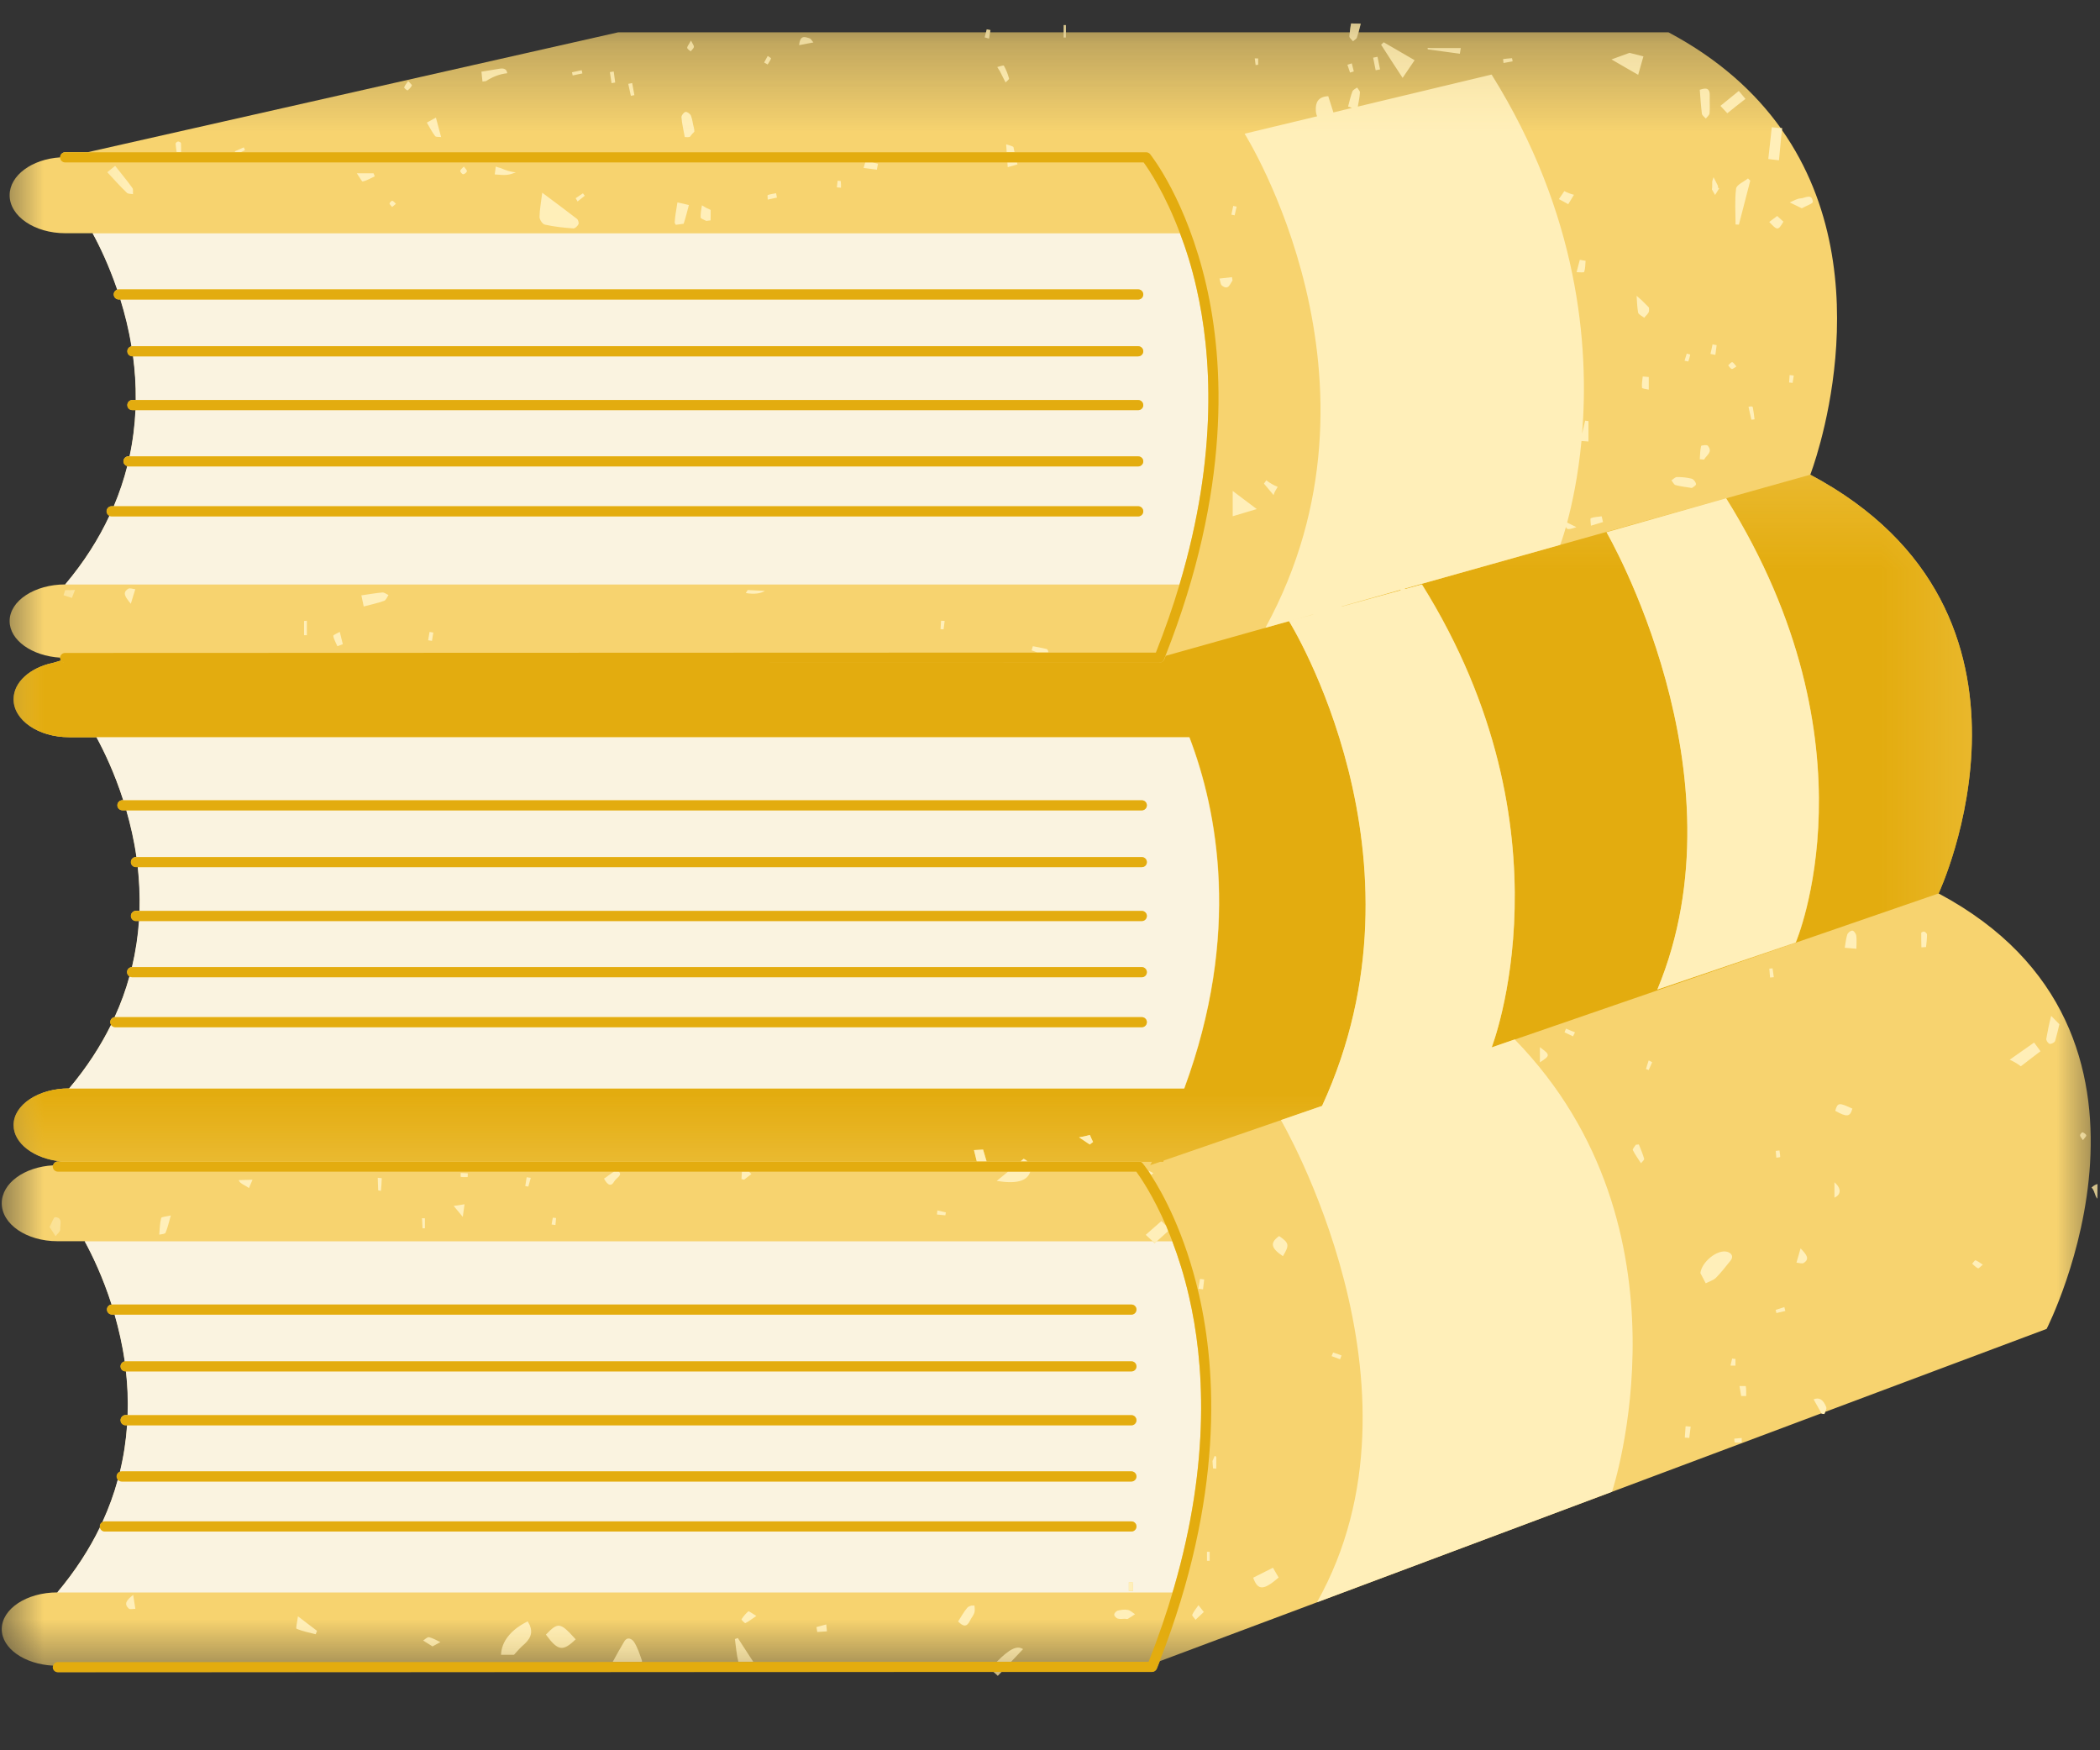 <svg width="24" height="20" viewBox="0 0 24 20" fill="none" xmlns="http://www.w3.org/2000/svg">
<rect x="0" y="0" width="24" height="20" fill="#333333" stroke="none"/>
<mask id="mask0_212_12763" style="mask-type:luminance" maskUnits="userSpaceOnUse" x="0" y="0" width="24" height="20">
<path d="M0 0.268H24V19.233H0V0.268Z" fill="white"/>
</mask>
<g mask="url(#mask0_212_12763)">
<path d="M23.905 13.57C23.941 13.604 23.94 13.664 23.97 13.697C23.971 13.642 23.972 13.586 23.972 13.531C23.953 13.533 23.931 13.546 23.905 13.57ZM23.39 15.185L20.86 16.133C20.856 16.142 20.853 16.15 20.85 16.158C20.84 16.156 20.829 16.154 20.818 16.152C20.818 16.151 20.818 16.15 20.817 16.149L18.424 17.046L15.052 18.309L13.255 18.982C13.244 19.01 13.233 19.038 13.222 19.067C13.213 19.088 13.191 19.104 13.168 19.104H11.447C11.432 19.119 11.418 19.134 11.404 19.149C11.387 19.133 11.37 19.118 11.355 19.104L0.663 19.107C0.632 19.107 0.606 19.081 0.606 19.049C0.606 19.043 0.608 19.038 0.609 19.033C0.279 19.017 0.02 18.836 0.02 18.616C0.02 18.384 0.304 18.196 0.656 18.196C0.864 17.949 1.024 17.699 1.144 17.451C1.143 17.448 1.142 17.445 1.142 17.441C1.142 17.419 1.154 17.401 1.172 17.392C1.247 17.228 1.305 17.067 1.349 16.907C1.341 16.896 1.335 16.884 1.335 16.869C1.335 16.845 1.351 16.824 1.373 16.816C1.416 16.635 1.442 16.458 1.454 16.285H1.436C1.404 16.285 1.379 16.259 1.379 16.227C1.379 16.196 1.404 16.169 1.436 16.169H1.461C1.467 15.997 1.46 15.83 1.441 15.669H1.436C1.404 15.669 1.379 15.644 1.379 15.612C1.379 15.584 1.4 15.56 1.427 15.556C1.4 15.365 1.359 15.185 1.311 15.02H1.282C1.25 15.02 1.224 14.995 1.224 14.963C1.224 14.932 1.247 14.908 1.277 14.906C1.176 14.592 1.056 14.342 0.97 14.183H0.656C0.304 14.183 0.02 13.989 0.02 13.749C0.02 13.52 0.279 13.333 0.608 13.316C0.614 13.29 0.636 13.271 0.663 13.271H0.696C0.39 13.241 0.155 13.066 0.155 12.856C0.155 12.624 0.439 12.437 0.791 12.437C0.995 12.196 1.151 11.952 1.271 11.709C1.265 11.7 1.261 11.69 1.261 11.679C1.261 11.65 1.283 11.625 1.311 11.622C1.383 11.466 1.439 11.31 1.482 11.156C1.466 11.146 1.453 11.128 1.453 11.107C1.453 11.076 1.479 11.051 1.51 11.05C1.552 10.871 1.579 10.695 1.591 10.523H1.555C1.523 10.523 1.497 10.497 1.497 10.465C1.497 10.434 1.523 10.407 1.555 10.407H1.597C1.602 10.235 1.594 10.068 1.576 9.907H1.555C1.523 9.907 1.497 9.882 1.497 9.85C1.497 9.818 1.523 9.792 1.555 9.792H1.561C1.534 9.601 1.493 9.422 1.445 9.258H1.4C1.369 9.258 1.343 9.233 1.343 9.201C1.343 9.168 1.369 9.143 1.4 9.143H1.41C1.31 8.831 1.19 8.583 1.105 8.424H0.791C0.439 8.424 0.155 8.23 0.155 7.99C0.155 7.793 0.346 7.627 0.611 7.573L0.698 7.547C0.693 7.538 0.689 7.528 0.689 7.517C0.689 7.516 0.689 7.516 0.689 7.515C0.365 7.496 0.11 7.316 0.11 7.097C0.11 6.865 0.395 6.678 0.747 6.678C0.965 6.418 1.131 6.155 1.253 5.894C1.234 5.884 1.22 5.865 1.22 5.841C1.22 5.81 1.246 5.784 1.277 5.784H1.302C1.368 5.629 1.418 5.476 1.457 5.325C1.431 5.319 1.412 5.298 1.412 5.27C1.412 5.238 1.438 5.213 1.471 5.213H1.483C1.521 5.034 1.542 4.857 1.55 4.686H1.514C1.482 4.686 1.457 4.659 1.457 4.628C1.457 4.596 1.482 4.57 1.514 4.57H1.553C1.555 4.397 1.543 4.23 1.522 4.071H1.514C1.482 4.071 1.457 4.044 1.457 4.012C1.457 3.984 1.478 3.961 1.505 3.957C1.474 3.764 1.428 3.585 1.378 3.421H1.36C1.327 3.421 1.301 3.395 1.301 3.363C1.301 3.338 1.318 3.316 1.342 3.309C1.247 3.032 1.14 2.81 1.06 2.665H0.747C0.395 2.665 0.11 2.471 0.11 2.231C0.11 2.004 0.365 1.818 0.689 1.798C0.689 1.798 0.689 1.797 0.689 1.796C0.689 1.765 0.714 1.739 0.747 1.739H1.003L7.066 0.369H11.269C11.272 0.357 11.275 0.346 11.278 0.335C11.292 0.338 11.306 0.341 11.32 0.344C11.319 0.352 11.318 0.36 11.316 0.369H12.157C12.157 0.341 12.157 0.314 12.157 0.287C12.166 0.287 12.174 0.287 12.182 0.287C12.182 0.314 12.182 0.341 12.182 0.369H15.427C15.43 0.336 15.435 0.303 15.441 0.268C15.478 0.269 15.514 0.269 15.552 0.27C15.543 0.304 15.534 0.337 15.526 0.369H19.068C19.645 0.676 20.058 1.054 20.351 1.464C20.356 1.465 20.361 1.465 20.367 1.466C20.366 1.472 20.365 1.478 20.365 1.485C21.559 3.185 20.689 5.424 20.689 5.424C23.66 7.006 22.155 10.209 22.155 10.209C25.126 11.791 23.39 15.185 23.39 15.185Z" fill="#F7D36F"/>
</g>
<mask id="mask1_212_12763" style="mask-type:luminance" maskUnits="userSpaceOnUse" x="0" y="5" width="23" height="9">
<path d="M0 5.296H22.71V13.555H0V5.296Z" fill="white"/>
</mask>
<g mask="url(#mask1_212_12763)">
<path d="M16.008 6.746L15.335 6.931C15.335 6.93 15.336 6.929 15.336 6.928L15.788 6.801L16.007 6.74C16.008 6.742 16.008 6.744 16.008 6.746ZM12.455 13.078C12.414 13.051 12.373 13.023 12.333 12.996C12.352 12.992 12.371 12.989 12.391 12.985C12.413 12.98 12.435 12.975 12.457 12.97C12.469 12.997 12.48 13.025 12.493 13.049C12.48 13.059 12.468 13.069 12.455 13.078ZM18.361 6.082L19.728 5.694C21.491 8.518 20.524 10.77 20.524 10.77L18.942 11.307C19.969 8.84 18.361 6.082 18.361 6.082ZM11.132 13.142C11.166 13.14 11.201 13.138 11.236 13.136C11.249 13.18 11.263 13.226 11.276 13.271H11.664C11.676 13.261 11.688 13.251 11.701 13.241C11.718 13.25 11.732 13.26 11.744 13.271H13.018C13.026 13.271 13.034 13.273 13.041 13.276H13.165C13.159 13.289 13.152 13.301 13.145 13.314L13.258 13.276H13.296C13.297 13.271 13.298 13.267 13.298 13.262L22.156 10.209C22.156 10.209 23.66 7.006 20.689 5.424L17.832 6.226L16.057 6.725C16.057 6.727 16.058 6.729 16.058 6.732L16.252 6.678C18.014 9.501 17.048 11.969 17.048 11.969L15.11 12.637C16.419 9.799 14.732 7.098 14.732 7.098L15.011 7.021C15.011 7.02 15.01 7.02 15.01 7.02L13.322 7.494C13.316 7.508 13.311 7.521 13.306 7.535C13.297 7.556 13.275 7.571 13.252 7.571L0.747 7.574C0.727 7.574 0.71 7.563 0.699 7.547L0.611 7.573C0.347 7.627 0.155 7.793 0.155 7.99C0.155 8.23 0.44 8.424 0.791 8.424H13.595C13.916 9.265 14.188 10.671 13.536 12.437H0.791C0.44 12.437 0.155 12.625 0.155 12.857C0.155 13.066 0.39 13.241 0.697 13.271H11.164C11.153 13.228 11.142 13.184 11.132 13.142Z" fill="#E3AC0F"/>
</g>
<path d="M0.744 6.679C0.963 6.419 1.128 6.156 1.25 5.894C1.258 5.898 1.267 5.9 1.275 5.9H13.007C13.04 5.9 13.066 5.874 13.066 5.842C13.066 5.811 13.04 5.784 13.007 5.784H1.3C1.365 5.63 1.416 5.477 1.454 5.326C1.459 5.328 1.463 5.329 1.468 5.329H13.007C13.04 5.329 13.066 5.303 13.066 5.271C13.066 5.239 13.04 5.214 13.007 5.214H1.48C1.519 5.034 1.54 4.858 1.548 4.687H13.007C13.04 4.687 13.066 4.66 13.066 4.629C13.066 4.597 13.04 4.571 13.007 4.571H1.551C1.553 4.398 1.541 4.231 1.52 4.072H13.007C13.04 4.072 13.066 4.045 13.066 4.013C13.066 3.982 13.04 3.956 13.007 3.956H1.512C1.509 3.956 1.506 3.957 1.502 3.958C1.471 3.765 1.426 3.586 1.375 3.422H13.007C13.04 3.422 13.066 3.396 13.066 3.364C13.066 3.332 13.04 3.306 13.007 3.306H1.357C1.35 3.306 1.345 3.308 1.339 3.31C1.244 3.033 1.138 2.811 1.058 2.666H13.486C13.555 2.846 13.62 3.054 13.674 3.29C13.844 4.033 13.926 5.186 13.48 6.679H0.744ZM13.533 12.438H0.789C0.992 12.197 1.149 11.953 1.269 11.71C1.279 11.726 1.296 11.737 1.316 11.737H13.049C13.081 11.737 13.107 11.712 13.107 11.68C13.107 11.647 13.081 11.622 13.049 11.622H1.316C1.314 11.622 1.312 11.623 1.309 11.623C1.381 11.467 1.437 11.311 1.479 11.157C1.488 11.162 1.498 11.166 1.509 11.166H13.049C13.081 11.166 13.107 11.14 13.107 11.108C13.107 11.077 13.081 11.05 13.049 11.05H1.509H1.508C1.55 10.872 1.576 10.696 1.588 10.524H13.049C13.081 10.524 13.107 10.498 13.107 10.466C13.107 10.434 13.081 10.408 13.049 10.408H1.594C1.599 10.236 1.591 10.069 1.574 9.908H13.049C13.081 9.908 13.107 9.883 13.107 9.851C13.107 9.818 13.081 9.793 13.049 9.793H1.559C1.532 9.602 1.49 9.423 1.443 9.259H13.049C13.081 9.259 13.107 9.234 13.107 9.201C13.107 9.169 13.081 9.144 13.049 9.144H1.408C1.308 8.831 1.188 8.583 1.102 8.425H13.592C13.913 9.266 14.185 10.671 13.533 12.438ZM12.901 18.182C12.901 18.148 12.901 18.113 12.901 18.079C12.915 18.08 12.93 18.08 12.944 18.08C12.946 18.114 12.947 18.148 12.949 18.181C12.933 18.182 12.917 18.182 12.901 18.182ZM13.415 18.148C13.842 16.683 13.759 15.549 13.589 14.815C13.534 14.575 13.467 14.366 13.398 14.184H13.22C13.212 14.191 13.204 14.198 13.196 14.205C13.189 14.198 13.181 14.191 13.172 14.184H0.967C1.054 14.342 1.174 14.592 1.275 14.907C1.277 14.906 1.278 14.906 1.28 14.906H12.931C12.962 14.906 12.988 14.931 12.988 14.963C12.988 14.996 12.962 15.021 12.931 15.021H1.309C1.356 15.186 1.398 15.366 1.425 15.556C1.428 15.556 1.431 15.555 1.434 15.555H12.931C12.962 15.555 12.988 15.581 12.988 15.613C12.988 15.645 12.962 15.67 12.931 15.67H1.439C1.457 15.831 1.464 15.998 1.458 16.17H12.931C12.962 16.17 12.988 16.197 12.988 16.228C12.988 16.26 12.962 16.286 12.931 16.286H1.452C1.44 16.459 1.414 16.636 1.37 16.817C1.376 16.815 1.384 16.813 1.391 16.813H12.931C12.962 16.813 12.988 16.839 12.988 16.87C12.988 16.902 12.962 16.928 12.931 16.928H1.391C1.372 16.928 1.357 16.921 1.346 16.907C1.303 17.068 1.244 17.229 1.17 17.392C1.178 17.387 1.187 17.384 1.197 17.384H12.931C12.962 17.384 12.988 17.41 12.988 17.442C12.988 17.474 12.962 17.499 12.931 17.499H1.197C1.169 17.499 1.147 17.479 1.142 17.452C1.022 17.7 0.861 17.95 0.654 18.197H13.398C13.403 18.181 13.409 18.165 13.415 18.148Z" fill="#FAF3E0"/>
<mask id="mask2_212_12763" style="mask-type:luminance" maskUnits="userSpaceOnUse" x="0" y="0" width="24" height="20">
<path d="M0.544 0.268H23.97V19.149H0.544V0.268Z" fill="white"/>
</mask>
<g mask="url(#mask2_212_12763)">
<path d="M4.484 2.294C4.477 2.291 4.455 2.312 4.452 2.325C4.45 2.334 4.469 2.349 4.482 2.365C4.501 2.35 4.513 2.34 4.525 2.329C4.512 2.317 4.5 2.299 4.484 2.294ZM14.379 0.74C14.379 0.716 14.379 0.692 14.379 0.668C14.366 0.668 14.353 0.668 14.34 0.667C14.343 0.692 14.346 0.718 14.35 0.743C14.359 0.742 14.369 0.741 14.379 0.74ZM23.843 12.973C23.84 12.958 23.817 12.945 23.8 12.938C23.795 12.936 23.772 12.961 23.772 12.972C23.773 12.989 23.789 13.003 23.805 13.028C23.823 13.003 23.845 12.986 23.843 12.973ZM18.811 12.215C18.822 12.219 18.832 12.223 18.842 12.227C18.855 12.197 18.869 12.167 18.882 12.138C18.869 12.13 18.856 12.124 18.842 12.117C18.832 12.15 18.822 12.183 18.811 12.215ZM9.609 2.07C9.609 2.067 9.586 2.066 9.573 2.065C9.57 2.09 9.567 2.116 9.564 2.141C9.58 2.142 9.595 2.143 9.611 2.145C9.611 2.12 9.612 2.095 9.609 2.07ZM10.749 7.189C10.76 7.19 10.772 7.19 10.784 7.191C10.788 7.16 10.792 7.128 10.796 7.095C10.782 7.094 10.768 7.094 10.755 7.093C10.753 7.125 10.751 7.157 10.749 7.189ZM5.294 1.991C5.309 1.99 5.333 1.972 5.336 1.956C5.338 1.944 5.317 1.926 5.301 1.903C5.282 1.924 5.261 1.938 5.26 1.953C5.259 1.965 5.283 1.992 5.294 1.991ZM19.845 4.188C19.824 4.165 19.811 4.14 19.796 4.139C19.781 4.139 19.766 4.162 19.751 4.175C19.764 4.19 19.775 4.211 19.791 4.216C19.803 4.219 19.822 4.201 19.845 4.188ZM6.318 13.915C6.312 13.94 6.308 13.966 6.304 13.992C6.318 13.994 6.333 13.996 6.348 13.998C6.351 13.97 6.353 13.944 6.355 13.918C6.343 13.917 6.319 13.913 6.318 13.915ZM4.829 14.036C4.838 14.035 4.847 14.035 4.856 14.035C4.856 13.997 4.856 13.958 4.856 13.921C4.845 13.92 4.834 13.92 4.823 13.92C4.825 13.958 4.827 13.998 4.829 14.036ZM10.708 13.878C10.741 13.881 10.773 13.884 10.804 13.887C10.806 13.876 10.808 13.865 10.81 13.854C10.778 13.847 10.745 13.838 10.713 13.831C10.711 13.847 10.709 13.863 10.708 13.878ZM14.073 2.453C14.086 2.455 14.098 2.457 14.11 2.461C14.118 2.427 14.126 2.394 14.133 2.361C14.12 2.359 14.107 2.356 14.094 2.353C14.087 2.387 14.08 2.42 14.073 2.453ZM19.82 16.439C19.822 16.454 19.822 16.482 19.826 16.482C19.853 16.486 19.88 16.484 19.906 16.484C19.906 16.467 19.906 16.449 19.905 16.432C19.877 16.434 19.848 16.437 19.82 16.439ZM20.293 14.968C20.296 14.98 20.299 14.992 20.302 15.004C20.336 14.996 20.37 14.988 20.404 14.98C20.4 14.966 20.396 14.952 20.393 14.936C20.359 14.947 20.326 14.958 20.293 14.968ZM7.893 0.587C7.906 0.57 7.928 0.554 7.93 0.536C7.932 0.519 7.913 0.498 7.897 0.463C7.87 0.513 7.852 0.532 7.854 0.547C7.857 0.562 7.879 0.574 7.893 0.587ZM2.786 1.684C2.751 1.699 2.718 1.714 2.684 1.729C2.685 1.732 2.687 1.736 2.688 1.739H2.753C2.768 1.731 2.785 1.722 2.8 1.715C2.795 1.705 2.79 1.694 2.786 1.684ZM19.295 4.13C19.305 4.105 19.311 4.078 19.317 4.051C19.303 4.047 19.29 4.044 19.277 4.04C19.269 4.068 19.26 4.095 19.252 4.122C19.267 4.124 19.295 4.132 19.295 4.13ZM6.579 2.265C6.586 2.278 6.593 2.29 6.601 2.302C6.628 2.281 6.655 2.259 6.683 2.237C6.676 2.228 6.669 2.219 6.662 2.209C6.634 2.229 6.607 2.247 6.579 2.265ZM6.066 13.459C6.05 13.456 6.035 13.454 6.019 13.452C6.014 13.486 6.009 13.519 6.003 13.553C6.014 13.555 6.026 13.557 6.038 13.559C6.047 13.526 6.057 13.493 6.066 13.459ZM19.834 15.529C19.822 15.527 19.808 15.526 19.796 15.524C19.789 15.55 19.783 15.578 19.777 15.604C19.796 15.604 19.815 15.605 19.834 15.605C19.834 15.58 19.834 15.555 19.834 15.529ZM11.303 0.441C11.307 0.417 11.311 0.393 11.315 0.369C11.317 0.36 11.318 0.352 11.319 0.344C11.305 0.341 11.291 0.338 11.277 0.335C11.274 0.346 11.271 0.357 11.268 0.369C11.263 0.389 11.258 0.408 11.253 0.427C11.27 0.432 11.287 0.436 11.303 0.441ZM15.472 0.816C15.464 0.786 15.456 0.755 15.449 0.724C15.432 0.729 15.416 0.735 15.399 0.74C15.41 0.77 15.42 0.8 15.429 0.829C15.444 0.825 15.458 0.821 15.472 0.816ZM6.656 0.839C6.653 0.827 6.651 0.814 6.648 0.802C6.612 0.81 6.574 0.818 6.537 0.826C6.54 0.838 6.542 0.85 6.545 0.862C6.582 0.855 6.619 0.847 6.656 0.839ZM7.031 0.943C7.026 0.901 7.02 0.859 7.014 0.817C6.999 0.819 6.985 0.822 6.97 0.824C6.976 0.866 6.983 0.908 6.989 0.95C7.003 0.948 7.017 0.945 7.031 0.943ZM8.812 0.668C8.813 0.663 8.788 0.649 8.774 0.639C8.761 0.664 8.747 0.689 8.733 0.714C8.747 0.722 8.76 0.73 8.773 0.737C8.787 0.714 8.803 0.692 8.812 0.668ZM4.658 1.033C4.677 1.018 4.697 0.999 4.707 0.976C4.71 0.969 4.685 0.949 4.665 0.926C4.645 0.955 4.627 0.975 4.619 0.999C4.616 1.006 4.654 1.035 4.658 1.033ZM19.538 5.762C19.519 5.763 19.5 5.764 19.481 5.766C19.487 5.793 19.493 5.82 19.5 5.848C19.512 5.847 19.525 5.846 19.538 5.844C19.538 5.817 19.538 5.79 19.538 5.762ZM20.221 11.068C20.224 11.102 20.226 11.136 20.229 11.17C20.243 11.169 20.257 11.168 20.272 11.166C20.267 11.132 20.263 11.098 20.258 11.065C20.246 11.066 20.234 11.067 20.221 11.068ZM20.5 4.291C20.485 4.289 20.469 4.288 20.453 4.286C20.451 4.315 20.449 4.343 20.447 4.371C20.46 4.372 20.474 4.374 20.487 4.375C20.491 4.348 20.496 4.32 20.5 4.291ZM17.287 0.701C17.285 0.689 17.282 0.665 17.28 0.665C17.246 0.667 17.211 0.671 17.178 0.675C17.18 0.69 17.182 0.705 17.183 0.72C17.218 0.714 17.253 0.707 17.287 0.701ZM5.345 13.45C5.345 13.436 5.345 13.421 5.346 13.407C5.319 13.406 5.292 13.405 5.265 13.403C5.265 13.419 5.264 13.448 5.266 13.448C5.292 13.452 5.318 13.45 5.345 13.45ZM4.893 7.316C4.908 7.319 4.922 7.321 4.937 7.323C4.942 7.292 4.947 7.261 4.952 7.228C4.938 7.226 4.923 7.224 4.909 7.221C4.903 7.254 4.898 7.285 4.893 7.316ZM20.345 13.221C20.345 13.196 20.34 13.171 20.337 13.146C20.323 13.148 20.308 13.149 20.294 13.151C20.296 13.177 20.299 13.202 20.301 13.229C20.316 13.226 20.345 13.224 20.345 13.221ZM13.794 17.835C13.805 17.835 13.815 17.835 13.825 17.835C13.825 17.801 13.825 17.767 13.825 17.732C13.815 17.732 13.805 17.732 13.794 17.732C13.794 17.767 13.794 17.801 13.794 17.835ZM17.88 11.796C17.912 11.811 17.944 11.826 17.977 11.842C17.985 11.827 17.993 11.811 18 11.796C17.965 11.783 17.931 11.768 17.897 11.754C17.891 11.768 17.886 11.782 17.88 11.796ZM15.332 15.489C15.301 15.477 15.27 15.464 15.237 15.455C15.235 15.454 15.225 15.481 15.218 15.496C15.25 15.508 15.283 15.52 15.315 15.532C15.32 15.518 15.326 15.504 15.332 15.489ZM18.016 6.024C17.973 6.002 17.942 5.987 17.91 5.971C17.965 5.766 18.036 5.445 18.074 5.039C18.108 5.041 18.132 5.043 18.154 5.045C18.154 4.956 18.154 4.884 18.154 4.812C18.142 4.81 18.129 4.809 18.116 4.807C18.105 4.856 18.093 4.904 18.081 4.956C18.163 3.946 18.04 2.442 17.047 0.852L15.518 1.218C15.529 1.159 15.539 1.107 15.542 1.057C15.544 1.039 15.521 1.019 15.51 1C15.491 1.014 15.463 1.026 15.456 1.045C15.435 1.099 15.423 1.157 15.407 1.217C15.423 1.223 15.437 1.228 15.452 1.233L15.239 1.285C15.219 1.221 15.199 1.16 15.18 1.099C15.065 1.105 15.033 1.169 15.038 1.263C15.039 1.287 15.044 1.309 15.053 1.329L14.224 1.528C14.224 1.528 16.006 4.35 14.462 7.173L15.008 7.02C15.008 7.02 15.009 7.02 15.009 7.021C15.072 7.085 15.129 7.146 15.196 7.215C15.244 7.117 15.288 7.027 15.334 6.931C15.334 6.93 15.335 6.929 15.335 6.928C15.336 6.928 15.336 6.928 15.336 6.928L15.787 6.801L16.006 6.739C16.006 6.741 16.006 6.743 16.006 6.746C16.011 6.764 16.014 6.782 16.017 6.801C16.034 6.797 16.052 6.794 16.069 6.791C16.065 6.771 16.061 6.752 16.057 6.731C16.057 6.729 16.056 6.727 16.056 6.725L17.83 6.226C17.831 6.226 17.859 6.154 17.897 6.02C17.903 6.055 17.932 6.052 18.016 6.024ZM13.181 13.404C13.156 13.394 13.138 13.38 13.124 13.378C13.134 13.393 13.145 13.409 13.156 13.427C13.163 13.42 13.171 13.412 13.181 13.404ZM13.696 14.726C13.714 14.728 13.731 14.731 13.749 14.733C13.753 14.695 13.758 14.658 13.762 14.62C13.746 14.618 13.73 14.616 13.714 14.614C13.708 14.651 13.702 14.688 13.696 14.726ZM12.902 18.078C12.902 18.112 12.902 18.147 12.902 18.181C12.918 18.181 12.934 18.181 12.95 18.18C12.948 18.147 12.947 18.113 12.945 18.079C12.931 18.079 12.916 18.079 12.902 18.078ZM19.619 3.944C19.604 3.941 19.588 3.938 19.572 3.935C19.565 3.972 19.556 4.008 19.548 4.044C19.567 4.048 19.585 4.051 19.604 4.055C19.609 4.018 19.614 3.981 19.619 3.944ZM22.539 14.44C22.561 14.459 22.581 14.481 22.606 14.493C22.613 14.496 22.634 14.473 22.661 14.451C22.627 14.429 22.603 14.41 22.577 14.401C22.57 14.398 22.552 14.426 22.539 14.44ZM8.87 2.208C8.838 2.214 8.805 2.218 8.774 2.229C8.769 2.231 8.774 2.263 8.774 2.281C8.81 2.274 8.844 2.266 8.879 2.258C8.876 2.241 8.873 2.225 8.87 2.208ZM12.181 0.429C12.181 0.409 12.181 0.389 12.181 0.369C12.181 0.341 12.181 0.314 12.181 0.287C12.173 0.287 12.165 0.287 12.156 0.287C12.156 0.314 12.156 0.341 12.156 0.369C12.156 0.389 12.156 0.409 12.156 0.429C12.165 0.429 12.173 0.429 12.181 0.429ZM19.255 16.427C19.272 16.429 19.289 16.43 19.306 16.431C19.311 16.387 19.317 16.345 19.322 16.302C19.302 16.3 19.283 16.299 19.264 16.297C19.261 16.34 19.258 16.383 19.255 16.427ZM7.25 1.087C7.242 1.041 7.234 0.995 7.225 0.949C7.211 0.952 7.196 0.955 7.18 0.958C7.191 1.005 7.2 1.05 7.21 1.095C7.223 1.093 7.237 1.09 7.25 1.087ZM13.863 16.779C13.863 16.78 13.887 16.78 13.9 16.782C13.901 16.739 13.901 16.696 13.901 16.654C13.901 16.648 13.893 16.643 13.889 16.637C13.887 16.637 13.884 16.637 13.882 16.637C13.874 16.657 13.866 16.676 13.857 16.695C13.859 16.723 13.861 16.751 13.863 16.779ZM15.772 0.793C15.762 0.745 15.753 0.697 15.743 0.649C15.727 0.652 15.71 0.656 15.693 0.659C15.703 0.707 15.712 0.755 15.722 0.803C15.738 0.8 15.754 0.797 15.772 0.793ZM5.309 13.761C5.275 13.766 5.241 13.772 5.185 13.78C5.225 13.828 5.245 13.852 5.289 13.905C5.298 13.837 5.304 13.799 5.309 13.761ZM19.88 15.838C19.887 15.876 19.893 15.914 19.899 15.952C19.918 15.952 19.937 15.952 19.956 15.952C19.956 15.914 19.958 15.876 19.952 15.84C19.952 15.836 19.905 15.839 19.88 15.838ZM3.475 7.258C3.486 7.258 3.497 7.258 3.507 7.258C3.507 7.203 3.507 7.148 3.507 7.093C3.497 7.094 3.486 7.095 3.475 7.096C3.475 7.15 3.475 7.204 3.475 7.258ZM2.068 1.635C2.067 1.627 2.045 1.616 2.035 1.617C2.024 1.618 2.007 1.633 2.007 1.641C2.009 1.674 2.014 1.706 2.019 1.739H2.069C2.07 1.703 2.07 1.669 2.068 1.635ZM4.353 13.608C4.358 13.559 4.362 13.512 4.363 13.464C4.363 13.462 4.333 13.46 4.317 13.458C4.319 13.506 4.32 13.554 4.322 13.601C4.322 13.602 4.328 13.602 4.353 13.608ZM8.504 13.48C8.529 13.46 8.556 13.44 8.587 13.416C8.578 13.406 8.568 13.396 8.559 13.387H8.479C8.477 13.419 8.476 13.446 8.474 13.473C8.484 13.476 8.494 13.477 8.504 13.48ZM20.016 4.796C20.016 4.797 20.052 4.791 20.052 4.791C20.047 4.744 20.04 4.699 20.032 4.653C20.032 4.648 20.021 4.646 20.015 4.643C20.005 4.645 19.994 4.646 19.983 4.648C19.994 4.698 20.004 4.747 20.016 4.796ZM20.965 13.685C21.044 13.65 21.045 13.578 20.965 13.509C20.965 13.573 20.965 13.627 20.965 13.685ZM9.331 18.592C9.334 18.611 9.337 18.63 9.34 18.648C9.377 18.646 9.414 18.644 9.451 18.641C9.449 18.614 9.446 18.588 9.443 18.562C9.406 18.572 9.368 18.582 9.331 18.592ZM8.553 18.412C8.522 18.438 8.496 18.47 8.474 18.504C8.472 18.508 8.512 18.55 8.518 18.547C8.558 18.528 8.592 18.5 8.644 18.465C8.589 18.432 8.558 18.408 8.553 18.412ZM9.25 0.437C9.206 0.425 9.144 0.391 9.133 0.516C9.197 0.504 9.246 0.494 9.296 0.485C9.281 0.468 9.268 0.442 9.25 0.437ZM11.964 7.417C11.911 7.403 11.858 7.395 11.804 7.384C11.799 7.4 11.795 7.416 11.79 7.431C11.811 7.439 11.832 7.447 11.854 7.455H11.98C11.982 7.443 11.973 7.419 11.964 7.417ZM1.471 18.38C1.485 18.394 1.521 18.383 1.547 18.384C1.54 18.337 1.533 18.29 1.522 18.224C1.447 18.284 1.413 18.326 1.471 18.38ZM21.992 10.645C21.983 10.642 21.958 10.653 21.957 10.659C21.956 10.714 21.958 10.769 21.959 10.825C21.977 10.824 21.994 10.823 22.012 10.822C22.017 10.773 22.023 10.726 22.023 10.679C22.023 10.668 22.006 10.651 21.992 10.645ZM20.382 2.533C20.36 2.513 20.338 2.492 20.311 2.468C20.28 2.491 20.253 2.511 20.22 2.536C20.313 2.636 20.321 2.636 20.382 2.533ZM17.599 11.966C17.599 12.035 17.599 12.086 17.599 12.139C17.72 12.061 17.718 12.054 17.599 11.966ZM1.467 6.727C1.393 6.772 1.431 6.82 1.495 6.899C1.517 6.826 1.532 6.78 1.546 6.733C1.519 6.731 1.485 6.716 1.467 6.727ZM3.809 7.266C3.815 7.306 3.839 7.344 3.856 7.384C3.876 7.376 3.897 7.369 3.918 7.361C3.906 7.314 3.895 7.267 3.883 7.22C3.857 7.236 3.807 7.255 3.809 7.266ZM18.766 4.431C18.767 4.441 18.815 4.445 18.843 4.452C18.843 4.403 18.843 4.356 18.843 4.308C18.82 4.306 18.797 4.304 18.774 4.302C18.77 4.345 18.761 4.388 18.766 4.431ZM4.836 18.746C4.87 18.767 4.904 18.788 4.943 18.813C4.979 18.793 5.006 18.779 5.033 18.764C4.99 18.744 4.948 18.718 4.904 18.708C4.885 18.703 4.858 18.732 4.836 18.746ZM4.146 2.074C4.194 2.063 4.237 2.036 4.283 2.015C4.278 2.003 4.273 1.992 4.269 1.98C4.215 1.98 4.162 1.98 4.078 1.98C4.11 2.026 4.135 2.077 4.146 2.074ZM18.181 5.921C18.171 5.926 18.181 5.977 18.182 6.007C18.229 5.993 18.274 5.979 18.32 5.965C18.315 5.944 18.31 5.922 18.305 5.9C18.264 5.906 18.22 5.906 18.181 5.921ZM11.492 0.942C11.506 0.927 11.534 0.908 11.532 0.897C11.518 0.846 11.499 0.796 11.473 0.751C11.468 0.743 11.423 0.76 11.397 0.766C11.407 0.781 11.417 0.797 11.427 0.813C11.448 0.856 11.47 0.899 11.492 0.942ZM18.018 3.11C18.048 3.11 18.102 3.117 18.105 3.107C18.119 3.067 18.117 3.022 18.121 2.98C18.099 2.976 18.076 2.973 18.055 2.969C18.042 3.016 18.03 3.063 18.018 3.11ZM13.626 18.451C13.62 18.462 13.65 18.488 13.663 18.509C13.692 18.481 13.72 18.455 13.758 18.42C13.73 18.384 13.714 18.363 13.697 18.342C13.672 18.378 13.643 18.412 13.626 18.451ZM20.531 14.428C20.56 14.43 20.594 14.443 20.613 14.432C20.684 14.387 20.651 14.34 20.578 14.265C20.558 14.335 20.545 14.382 20.531 14.428ZM14.08 3.167C14.031 3.173 13.984 3.178 13.937 3.183C13.946 3.211 13.947 3.25 13.966 3.264C14.041 3.322 14.055 3.244 14.086 3.206C14.084 3.193 14.082 3.18 14.08 3.167ZM10.021 1.939C10.025 1.916 10.029 1.894 10.034 1.871C10.011 1.866 9.991 1.86 9.97 1.855H9.889C9.882 1.872 9.875 1.901 9.87 1.919C9.92 1.926 9.97 1.932 10.021 1.939ZM20.872 16.08C20.836 15.99 20.79 15.964 20.727 15.99C20.757 16.044 20.787 16.097 20.816 16.149C20.817 16.15 20.817 16.151 20.817 16.152C20.828 16.154 20.839 16.156 20.849 16.158C20.852 16.15 20.855 16.142 20.859 16.133C20.868 16.114 20.877 16.094 20.872 16.08ZM19.648 2.152C19.643 2.149 19.638 2.146 19.633 2.143C19.633 2.136 19.636 2.128 19.633 2.123C19.617 2.089 19.6 2.057 19.583 2.025C19.578 2.041 19.573 2.057 19.568 2.074C19.568 2.089 19.568 2.105 19.568 2.12C19.568 2.135 19.567 2.15 19.565 2.165C19.577 2.186 19.589 2.207 19.601 2.228C19.616 2.202 19.632 2.177 19.648 2.152ZM19.518 5.093C19.507 5.08 19.442 5.089 19.441 5.096C19.43 5.145 19.429 5.197 19.426 5.248C19.443 5.249 19.46 5.25 19.476 5.251C19.501 5.201 19.579 5.167 19.518 5.093ZM18.695 13.081C18.683 13.101 18.655 13.13 18.661 13.142C18.687 13.194 18.723 13.243 18.754 13.292C18.767 13.275 18.794 13.254 18.79 13.241C18.775 13.185 18.751 13.132 18.73 13.077C18.719 13.078 18.706 13.079 18.695 13.081ZM7.021 13.498C7.041 13.462 7.121 13.427 7.07 13.387H7.019C6.985 13.406 6.938 13.446 6.903 13.468C6.948 13.55 6.987 13.56 7.021 13.498ZM20.974 12.693C21.109 12.768 21.143 12.763 21.17 12.668C21.016 12.596 21.001 12.598 20.974 12.693ZM23.904 13.57C23.94 13.604 23.939 13.664 23.97 13.697C23.971 13.642 23.971 13.586 23.971 13.531C23.952 13.533 23.93 13.546 23.904 13.57ZM5.041 1.566C5.023 1.496 5.004 1.424 4.982 1.344C4.938 1.369 4.915 1.381 4.878 1.401C4.913 1.46 4.939 1.511 4.973 1.555C4.983 1.568 5.018 1.563 5.041 1.566ZM0.63 13.908C0.613 13.907 0.592 13.974 0.566 14.02C0.593 14.06 0.614 14.092 0.635 14.125C0.654 14.1 0.69 14.072 0.688 14.048C0.682 13.998 0.725 13.915 0.63 13.908ZM12.734 18.45C12.734 18.466 12.757 18.491 12.775 18.495C12.801 18.504 12.831 18.497 12.859 18.497C12.859 18.498 12.859 18.498 12.859 18.498C12.87 18.498 12.882 18.503 12.89 18.498C12.918 18.482 12.945 18.463 12.972 18.445C12.944 18.428 12.919 18.401 12.889 18.396C12.853 18.389 12.811 18.395 12.774 18.404C12.757 18.409 12.733 18.434 12.734 18.45ZM0.857 6.741C0.819 6.743 0.782 6.745 0.745 6.743C0.739 6.763 0.733 6.782 0.726 6.802C0.762 6.813 0.787 6.821 0.822 6.832C0.835 6.799 0.847 6.769 0.857 6.741ZM1.952 13.889C1.899 13.902 1.845 13.904 1.842 13.918C1.826 13.98 1.826 14.044 1.82 14.108C1.845 14.102 1.886 14.102 1.892 14.086C1.915 14.033 1.928 13.975 1.952 13.889ZM21.17 10.634C21.151 10.632 21.119 10.658 21.112 10.678C21.097 10.723 21.093 10.772 21.083 10.83C21.13 10.834 21.168 10.837 21.216 10.841C21.216 10.78 21.221 10.734 21.214 10.69C21.211 10.668 21.187 10.635 21.17 10.634ZM3.389 18.611C3.459 18.641 3.535 18.655 3.608 18.674C3.613 18.661 3.618 18.648 3.623 18.635C3.558 18.585 3.492 18.535 3.405 18.469C3.398 18.533 3.378 18.606 3.389 18.611ZM20.718 2.307C20.709 2.204 20.627 2.265 20.579 2.267C20.537 2.268 20.495 2.297 20.454 2.313C20.496 2.333 20.538 2.354 20.592 2.38C20.639 2.354 20.719 2.326 20.718 2.307ZM11.628 1.879C11.626 1.87 11.624 1.863 11.623 1.855H11.513C11.514 1.873 11.515 1.891 11.517 1.91C11.563 1.897 11.589 1.889 11.628 1.879ZM11.578 1.676C11.553 1.664 11.526 1.658 11.499 1.649C11.501 1.678 11.503 1.708 11.505 1.739H11.595C11.592 1.728 11.59 1.716 11.587 1.705C11.585 1.694 11.584 1.678 11.578 1.676ZM14.445 5.526C14.485 5.574 14.52 5.615 14.555 5.657C14.563 5.624 14.585 5.593 14.602 5.563C14.554 5.544 14.51 5.518 14.472 5.488C14.463 5.502 14.454 5.515 14.445 5.526ZM14.662 14.354C14.738 14.227 14.734 14.204 14.619 14.124C14.512 14.2 14.523 14.261 14.662 14.354ZM19.334 5.47C19.279 5.456 19.222 5.451 19.165 5.451C19.144 5.451 19.123 5.476 19.102 5.489C19.118 5.507 19.13 5.538 19.149 5.543C19.204 5.558 19.26 5.564 19.336 5.576C19.347 5.567 19.383 5.549 19.383 5.533C19.382 5.51 19.356 5.476 19.334 5.47ZM11.085 18.52C11.1 18.488 11.126 18.46 11.136 18.427C11.144 18.403 11.138 18.373 11.137 18.346C11.125 18.346 11.114 18.347 11.101 18.347C11.082 18.353 11.065 18.358 11.054 18.372C11.016 18.416 10.988 18.47 10.95 18.528C11.007 18.587 11.049 18.595 11.085 18.52ZM15.463 0.472C15.478 0.457 15.503 0.446 15.508 0.428C15.514 0.409 15.52 0.389 15.526 0.369C15.534 0.337 15.543 0.304 15.551 0.27C15.514 0.269 15.477 0.269 15.44 0.268C15.434 0.303 15.429 0.336 15.426 0.369C15.424 0.384 15.422 0.399 15.421 0.413C15.419 0.432 15.448 0.452 15.463 0.472ZM8.022 2.346C8.014 2.392 8.006 2.438 8.007 2.484C8.008 2.497 8.036 2.508 8.072 2.524C8.088 2.522 8.105 2.52 8.121 2.518C8.121 2.473 8.123 2.434 8.122 2.399C8.087 2.384 8.054 2.367 8.022 2.346ZM19.495 1.355C19.51 1.335 19.536 1.316 19.538 1.295C19.543 1.228 19.538 1.161 19.54 1.093C19.543 1.009 19.502 0.999 19.426 1.026C19.433 1.119 19.439 1.209 19.45 1.299C19.453 1.319 19.479 1.336 19.495 1.355ZM19.948 1.13C19.919 1.096 19.9 1.073 19.872 1.039C19.797 1.1 19.734 1.152 19.662 1.21C19.693 1.243 19.716 1.267 19.741 1.294C19.814 1.235 19.878 1.184 19.948 1.13ZM13.094 14.11C13.125 14.139 13.15 14.162 13.173 14.183C13.182 14.19 13.191 14.197 13.198 14.204C13.206 14.197 13.214 14.19 13.222 14.183C13.265 14.144 13.306 14.107 13.353 14.065C13.346 14.046 13.338 14.028 13.331 14.01C13.309 13.989 13.29 13.97 13.273 13.953C13.207 14.012 13.152 14.059 13.094 14.11ZM7.711 2.539C7.71 2.549 7.716 2.559 7.724 2.569C7.753 2.565 7.782 2.561 7.813 2.557C7.836 2.49 7.852 2.42 7.873 2.343C7.826 2.331 7.789 2.323 7.742 2.313C7.729 2.4 7.714 2.47 7.711 2.539ZM4.13 6.803C4.14 6.848 4.147 6.883 4.157 6.93C4.242 6.907 4.318 6.892 4.391 6.865C4.412 6.858 4.424 6.822 4.44 6.8C4.417 6.789 4.393 6.769 4.37 6.77C4.292 6.777 4.213 6.791 4.13 6.803ZM7.884 1.564C7.9 1.543 7.916 1.523 7.935 1.505C7.936 1.491 7.934 1.473 7.929 1.455C7.916 1.411 7.914 1.363 7.896 1.321C7.888 1.3 7.852 1.275 7.834 1.279C7.815 1.283 7.786 1.32 7.788 1.34C7.794 1.416 7.813 1.492 7.826 1.566C7.849 1.568 7.869 1.568 7.884 1.564ZM5.554 0.927C5.627 0.879 5.711 0.845 5.797 0.837C5.792 0.792 5.763 0.775 5.704 0.786C5.639 0.797 5.573 0.807 5.502 0.819C5.506 0.858 5.509 0.889 5.514 0.932C5.528 0.93 5.541 0.928 5.554 0.927ZM8.741 6.752C8.676 6.749 8.61 6.746 8.545 6.742C8.537 6.754 8.53 6.765 8.524 6.777C8.621 6.792 8.694 6.783 8.741 6.752ZM1.52 2.219C1.518 2.194 1.525 2.164 1.513 2.148C1.452 2.063 1.385 1.983 1.316 1.895C1.282 1.922 1.259 1.941 1.226 1.968C1.307 2.055 1.376 2.132 1.449 2.202C1.464 2.218 1.496 2.213 1.52 2.219ZM14.322 18.028C14.375 18.176 14.441 18.175 14.613 18.026C14.592 17.989 14.571 17.952 14.548 17.914C14.467 17.955 14.398 17.989 14.322 18.028ZM18.845 3.514C18.843 3.513 18.842 3.511 18.84 3.509C18.813 3.482 18.787 3.454 18.758 3.427C18.741 3.411 18.723 3.396 18.704 3.38C18.709 3.447 18.71 3.509 18.721 3.571C18.726 3.595 18.767 3.611 18.791 3.631C18.81 3.606 18.844 3.581 18.846 3.553C18.847 3.54 18.846 3.527 18.845 3.514ZM12.39 12.985C12.37 12.989 12.351 12.992 12.332 12.996C12.372 13.023 12.413 13.051 12.454 13.078C12.467 13.069 12.479 13.059 12.492 13.049C12.479 13.025 12.468 12.997 12.456 12.969C12.433 12.974 12.412 12.979 12.39 12.985ZM17.816 2.275C17.858 2.297 17.887 2.313 17.923 2.333C17.945 2.296 17.966 2.261 17.988 2.226C17.95 2.216 17.913 2.202 17.878 2.184C17.858 2.214 17.837 2.244 17.816 2.275ZM14.088 5.899C14.177 5.872 14.255 5.849 14.363 5.817C14.259 5.738 14.181 5.68 14.088 5.61C14.088 5.721 14.088 5.804 14.088 5.899ZM11.131 13.142C11.141 13.184 11.152 13.227 11.163 13.271H11.275C11.262 13.225 11.248 13.18 11.235 13.136C11.2 13.138 11.165 13.14 11.131 13.142ZM2.845 13.576C2.859 13.543 2.873 13.511 2.886 13.48C2.833 13.482 2.78 13.484 2.728 13.485C2.742 13.527 2.802 13.542 2.845 13.576ZM23.425 11.928C23.443 11.932 23.482 11.912 23.487 11.895C23.505 11.833 23.52 11.771 23.536 11.704C23.505 11.673 23.474 11.64 23.442 11.608C23.419 11.695 23.401 11.783 23.386 11.871C23.383 11.889 23.408 11.924 23.425 11.928ZM11.392 18.988H11.556C11.601 18.94 11.646 18.893 11.692 18.844C11.624 18.8 11.542 18.838 11.392 18.988ZM11.403 19.149C11.417 19.134 11.431 19.119 11.446 19.104H11.354C11.37 19.118 11.386 19.133 11.403 19.149ZM20.209 1.817C20.255 1.823 20.286 1.826 20.331 1.832C20.343 1.709 20.353 1.599 20.364 1.485C20.364 1.478 20.365 1.472 20.366 1.466C20.36 1.465 20.355 1.465 20.35 1.464C20.316 1.461 20.288 1.458 20.249 1.454C20.235 1.578 20.223 1.695 20.209 1.817ZM8.399 18.729C8.411 18.816 8.417 18.904 8.438 18.988H8.608C8.55 18.898 8.491 18.807 8.432 18.717C8.422 18.721 8.41 18.725 8.399 18.729ZM23.095 12.184C23.172 12.126 23.245 12.07 23.32 12.012C23.292 11.974 23.273 11.947 23.247 11.913C23.152 11.98 23.062 12.044 22.968 12.109C23.013 12.129 23.056 12.154 23.095 12.184ZM19.841 2.155C19.824 2.29 19.835 2.428 19.835 2.565C19.848 2.566 19.861 2.567 19.873 2.567C19.916 2.4 19.96 2.232 20.003 2.064C19.994 2.055 19.986 2.047 19.977 2.039C19.93 2.077 19.847 2.111 19.841 2.155ZM11.663 13.271H11.743C11.731 13.26 11.716 13.25 11.699 13.241C11.687 13.251 11.675 13.261 11.663 13.271ZM11.77 13.4C11.772 13.395 11.773 13.391 11.774 13.387H11.522C11.479 13.421 11.436 13.456 11.391 13.494C11.611 13.53 11.734 13.497 11.77 13.4ZM6.239 18.678C6.376 18.866 6.433 18.874 6.579 18.732C6.402 18.536 6.38 18.533 6.239 18.678ZM5.8 1.997C5.83 1.993 5.861 1.983 5.895 1.97C5.829 1.962 5.785 1.948 5.723 1.921C5.703 1.916 5.684 1.91 5.666 1.903C5.662 1.933 5.659 1.963 5.654 1.993C5.703 1.995 5.753 2.004 5.8 1.997ZM18.623 0.604C18.556 0.629 18.491 0.653 18.417 0.679C18.532 0.745 18.621 0.798 18.722 0.855C18.743 0.781 18.762 0.714 18.782 0.644C18.73 0.631 18.676 0.617 18.623 0.604ZM16.167 0.688C16.041 0.614 15.927 0.549 15.814 0.483C15.804 0.492 15.794 0.501 15.784 0.511C15.862 0.633 15.941 0.755 16.03 0.89C16.08 0.815 16.119 0.758 16.167 0.688ZM19.74 14.304C19.626 14.273 19.448 14.42 19.433 14.547C19.454 14.587 19.474 14.625 19.494 14.664C19.533 14.643 19.581 14.63 19.611 14.601C19.67 14.541 19.722 14.474 19.775 14.408C19.82 14.355 19.784 14.317 19.74 14.304ZM7.336 18.974C7.312 18.905 7.289 18.832 7.251 18.77C7.227 18.729 7.172 18.693 7.133 18.759C7.089 18.831 7.048 18.907 7.003 18.989H7.336C7.337 18.983 7.338 18.979 7.336 18.974ZM5.726 18.909H5.874C5.913 18.864 5.952 18.822 5.996 18.784C6.08 18.706 6.094 18.628 6.031 18.527C5.839 18.62 5.731 18.758 5.726 18.909ZM6.197 2.202C6.184 2.31 6.167 2.395 6.166 2.479C6.166 2.51 6.2 2.562 6.228 2.567C6.335 2.591 6.444 2.602 6.553 2.61C6.571 2.612 6.601 2.583 6.611 2.562C6.618 2.547 6.608 2.512 6.594 2.501C6.469 2.404 6.341 2.31 6.197 2.202ZM16.684 0.614C16.688 0.592 16.692 0.571 16.695 0.549H16.353C16.341 0.549 16.328 0.548 16.316 0.547C16.316 0.553 16.316 0.558 16.317 0.564C16.434 0.58 16.552 0.596 16.684 0.614ZM18.423 17.046L15.051 18.309C16.431 15.856 14.639 12.799 14.639 12.799L17.311 11.877C19.42 14.042 18.424 17.044 18.423 17.046ZM19.5 5.848C19.512 5.847 19.525 5.846 19.538 5.844C19.538 5.817 19.538 5.79 19.538 5.762C19.519 5.763 19.5 5.764 19.481 5.766C19.487 5.793 19.493 5.82 19.5 5.848ZM18.36 6.082L19.727 5.694C21.489 8.518 20.522 10.769 20.522 10.769L18.941 11.307C19.968 8.84 18.36 6.082 18.36 6.082ZM16.057 6.731L16.25 6.678C18.013 9.501 17.047 11.969 17.047 11.969L15.109 12.637C16.418 9.798 14.731 7.097 14.731 7.097L15.009 7.021C15.072 7.085 15.129 7.146 15.196 7.215C15.244 7.117 15.288 7.027 15.334 6.931L16.006 6.746C16.011 6.764 16.014 6.782 16.017 6.801C16.034 6.797 16.052 6.794 16.069 6.791C16.065 6.771 16.061 6.752 16.057 6.731Z" fill="#FFEFB9"/>
</g>
<path d="M13.702 14.79C13.542 14.096 13.291 13.639 13.155 13.429C13.144 13.411 13.133 13.395 13.123 13.379C13.092 13.335 13.071 13.307 13.063 13.298C13.062 13.296 13.061 13.295 13.06 13.294C13.055 13.287 13.047 13.281 13.039 13.277C13.032 13.274 13.024 13.273 13.016 13.273H0.661C0.634 13.273 0.611 13.292 0.605 13.318C0.604 13.322 0.603 13.326 0.603 13.33C0.603 13.362 0.629 13.388 0.661 13.388H12.986C13.034 13.453 13.179 13.664 13.329 14.011C13.336 14.03 13.344 14.048 13.351 14.067C13.367 14.104 13.383 14.144 13.398 14.185C13.467 14.366 13.534 14.576 13.589 14.816C13.759 15.55 13.842 16.683 13.415 18.149C13.337 18.419 13.242 18.698 13.127 18.989H11.39L8.607 18.99H8.436L7.334 18.991H7.002L0.661 18.992C0.635 18.992 0.613 19.01 0.606 19.035C0.605 19.04 0.603 19.045 0.603 19.051C0.603 19.083 0.629 19.108 0.661 19.108L11.353 19.105H13.166C13.189 19.105 13.21 19.09 13.219 19.069C13.23 19.04 13.242 19.011 13.253 18.983C13.987 17.103 13.904 15.667 13.702 14.79ZM0.744 7.576L13.249 7.573C13.273 7.573 13.294 7.558 13.303 7.537C13.308 7.522 13.313 7.509 13.319 7.495C14.071 5.593 13.989 4.142 13.786 3.258C13.562 2.289 13.161 1.783 13.144 1.761C13.133 1.748 13.117 1.74 13.099 1.74H0.744C0.712 1.74 0.687 1.766 0.687 1.798C0.687 1.799 0.687 1.8 0.687 1.8C0.688 1.831 0.713 1.856 0.744 1.856H13.07C13.126 1.932 13.314 2.208 13.486 2.667C13.555 2.847 13.621 3.055 13.674 3.291C13.844 4.034 13.926 5.186 13.48 6.68C13.406 6.93 13.316 7.189 13.21 7.457H11.852L0.744 7.461C0.713 7.461 0.688 7.485 0.687 7.516C0.687 7.517 0.687 7.517 0.687 7.518C0.687 7.53 0.691 7.54 0.696 7.549C0.707 7.565 0.724 7.576 0.744 7.576ZM1.197 17.5H12.931C12.962 17.5 12.988 17.475 12.988 17.442C12.988 17.41 12.962 17.385 12.931 17.385H1.197C1.187 17.385 1.178 17.388 1.17 17.393C1.152 17.402 1.14 17.42 1.14 17.442C1.14 17.447 1.141 17.45 1.142 17.453C1.147 17.48 1.169 17.5 1.197 17.5ZM1.391 16.929H12.931C12.962 16.929 12.988 16.903 12.988 16.871C12.988 16.84 12.962 16.813 12.931 16.813H1.391C1.384 16.813 1.377 16.815 1.371 16.817C1.348 16.826 1.332 16.847 1.332 16.871C1.332 16.886 1.338 16.898 1.346 16.908C1.357 16.921 1.373 16.929 1.391 16.929ZM12.988 16.229C12.988 16.197 12.962 16.171 12.931 16.171H1.434C1.402 16.171 1.377 16.197 1.377 16.229C1.377 16.261 1.402 16.287 1.434 16.287H12.931C12.962 16.287 12.988 16.261 12.988 16.229ZM12.988 15.614C12.988 15.581 12.962 15.556 12.931 15.556H1.434C1.431 15.556 1.428 15.557 1.425 15.557C1.398 15.562 1.377 15.585 1.377 15.614C1.377 15.646 1.402 15.671 1.434 15.671H12.931C12.962 15.671 12.988 15.646 12.988 15.614ZM12.988 14.964C12.988 14.932 12.962 14.907 12.931 14.907H1.28C1.278 14.907 1.277 14.907 1.275 14.908C1.245 14.91 1.221 14.934 1.221 14.964C1.221 14.996 1.248 15.022 1.28 15.022H12.931C12.962 15.022 12.988 14.996 12.988 14.964ZM1.316 11.738H13.049C13.081 11.738 13.107 11.713 13.107 11.68C13.107 11.648 13.081 11.623 13.049 11.623H1.316C1.314 11.623 1.312 11.624 1.309 11.624C1.281 11.627 1.259 11.651 1.259 11.68C1.259 11.691 1.263 11.702 1.269 11.711C1.279 11.727 1.296 11.738 1.316 11.738ZM13.049 11.167C13.081 11.167 13.107 11.141 13.107 11.109C13.107 11.078 13.081 11.051 13.049 11.051H1.509H1.508C1.476 11.052 1.451 11.078 1.451 11.109C1.451 11.13 1.463 11.148 1.479 11.158C1.488 11.163 1.499 11.167 1.509 11.167H13.049ZM13.107 10.466C13.107 10.435 13.081 10.409 13.049 10.409H1.553C1.521 10.409 1.495 10.435 1.495 10.466C1.495 10.499 1.521 10.525 1.553 10.525H13.049C13.081 10.525 13.107 10.499 13.107 10.466ZM13.107 9.852C13.107 9.819 13.081 9.794 13.049 9.794H1.553C1.521 9.794 1.495 9.819 1.495 9.852C1.495 9.884 1.521 9.909 1.553 9.909H13.049C13.081 9.909 13.107 9.884 13.107 9.852ZM13.107 9.202C13.107 9.17 13.081 9.145 13.049 9.145H1.398C1.367 9.145 1.34 9.17 1.34 9.202C1.34 9.234 1.367 9.26 1.398 9.26H13.049C13.081 9.26 13.107 9.234 13.107 9.202ZM13.008 5.901C13.04 5.901 13.066 5.875 13.066 5.843C13.066 5.811 13.04 5.785 13.008 5.785H1.275C1.244 5.785 1.217 5.811 1.217 5.843C1.217 5.867 1.231 5.886 1.251 5.895C1.259 5.899 1.267 5.901 1.275 5.901H13.008ZM13.008 5.33C13.04 5.33 13.066 5.303 13.066 5.272C13.066 5.24 13.04 5.215 13.008 5.215H1.468C1.436 5.215 1.41 5.24 1.41 5.272C1.41 5.299 1.429 5.32 1.454 5.327C1.459 5.329 1.463 5.33 1.468 5.33H13.008ZM13.066 4.63C13.066 4.598 13.04 4.571 13.008 4.571H1.512C1.479 4.571 1.454 4.598 1.454 4.63C1.454 4.661 1.479 4.687 1.512 4.687H13.008C13.04 4.687 13.066 4.661 13.066 4.63ZM13.066 4.014C13.066 3.983 13.04 3.956 13.008 3.956H1.512C1.509 3.956 1.506 3.957 1.503 3.958C1.475 3.962 1.454 3.986 1.454 4.014C1.454 4.046 1.479 4.072 1.512 4.072H13.008C13.04 4.072 13.066 4.046 13.066 4.014ZM13.008 3.423H1.357C1.325 3.423 1.299 3.397 1.299 3.365C1.299 3.339 1.316 3.318 1.339 3.311C1.345 3.309 1.35 3.307 1.357 3.307H13.008C13.04 3.307 13.066 3.333 13.066 3.365C13.066 3.397 13.04 3.423 13.008 3.423Z" fill="#E3AC0F"/>
</svg>
